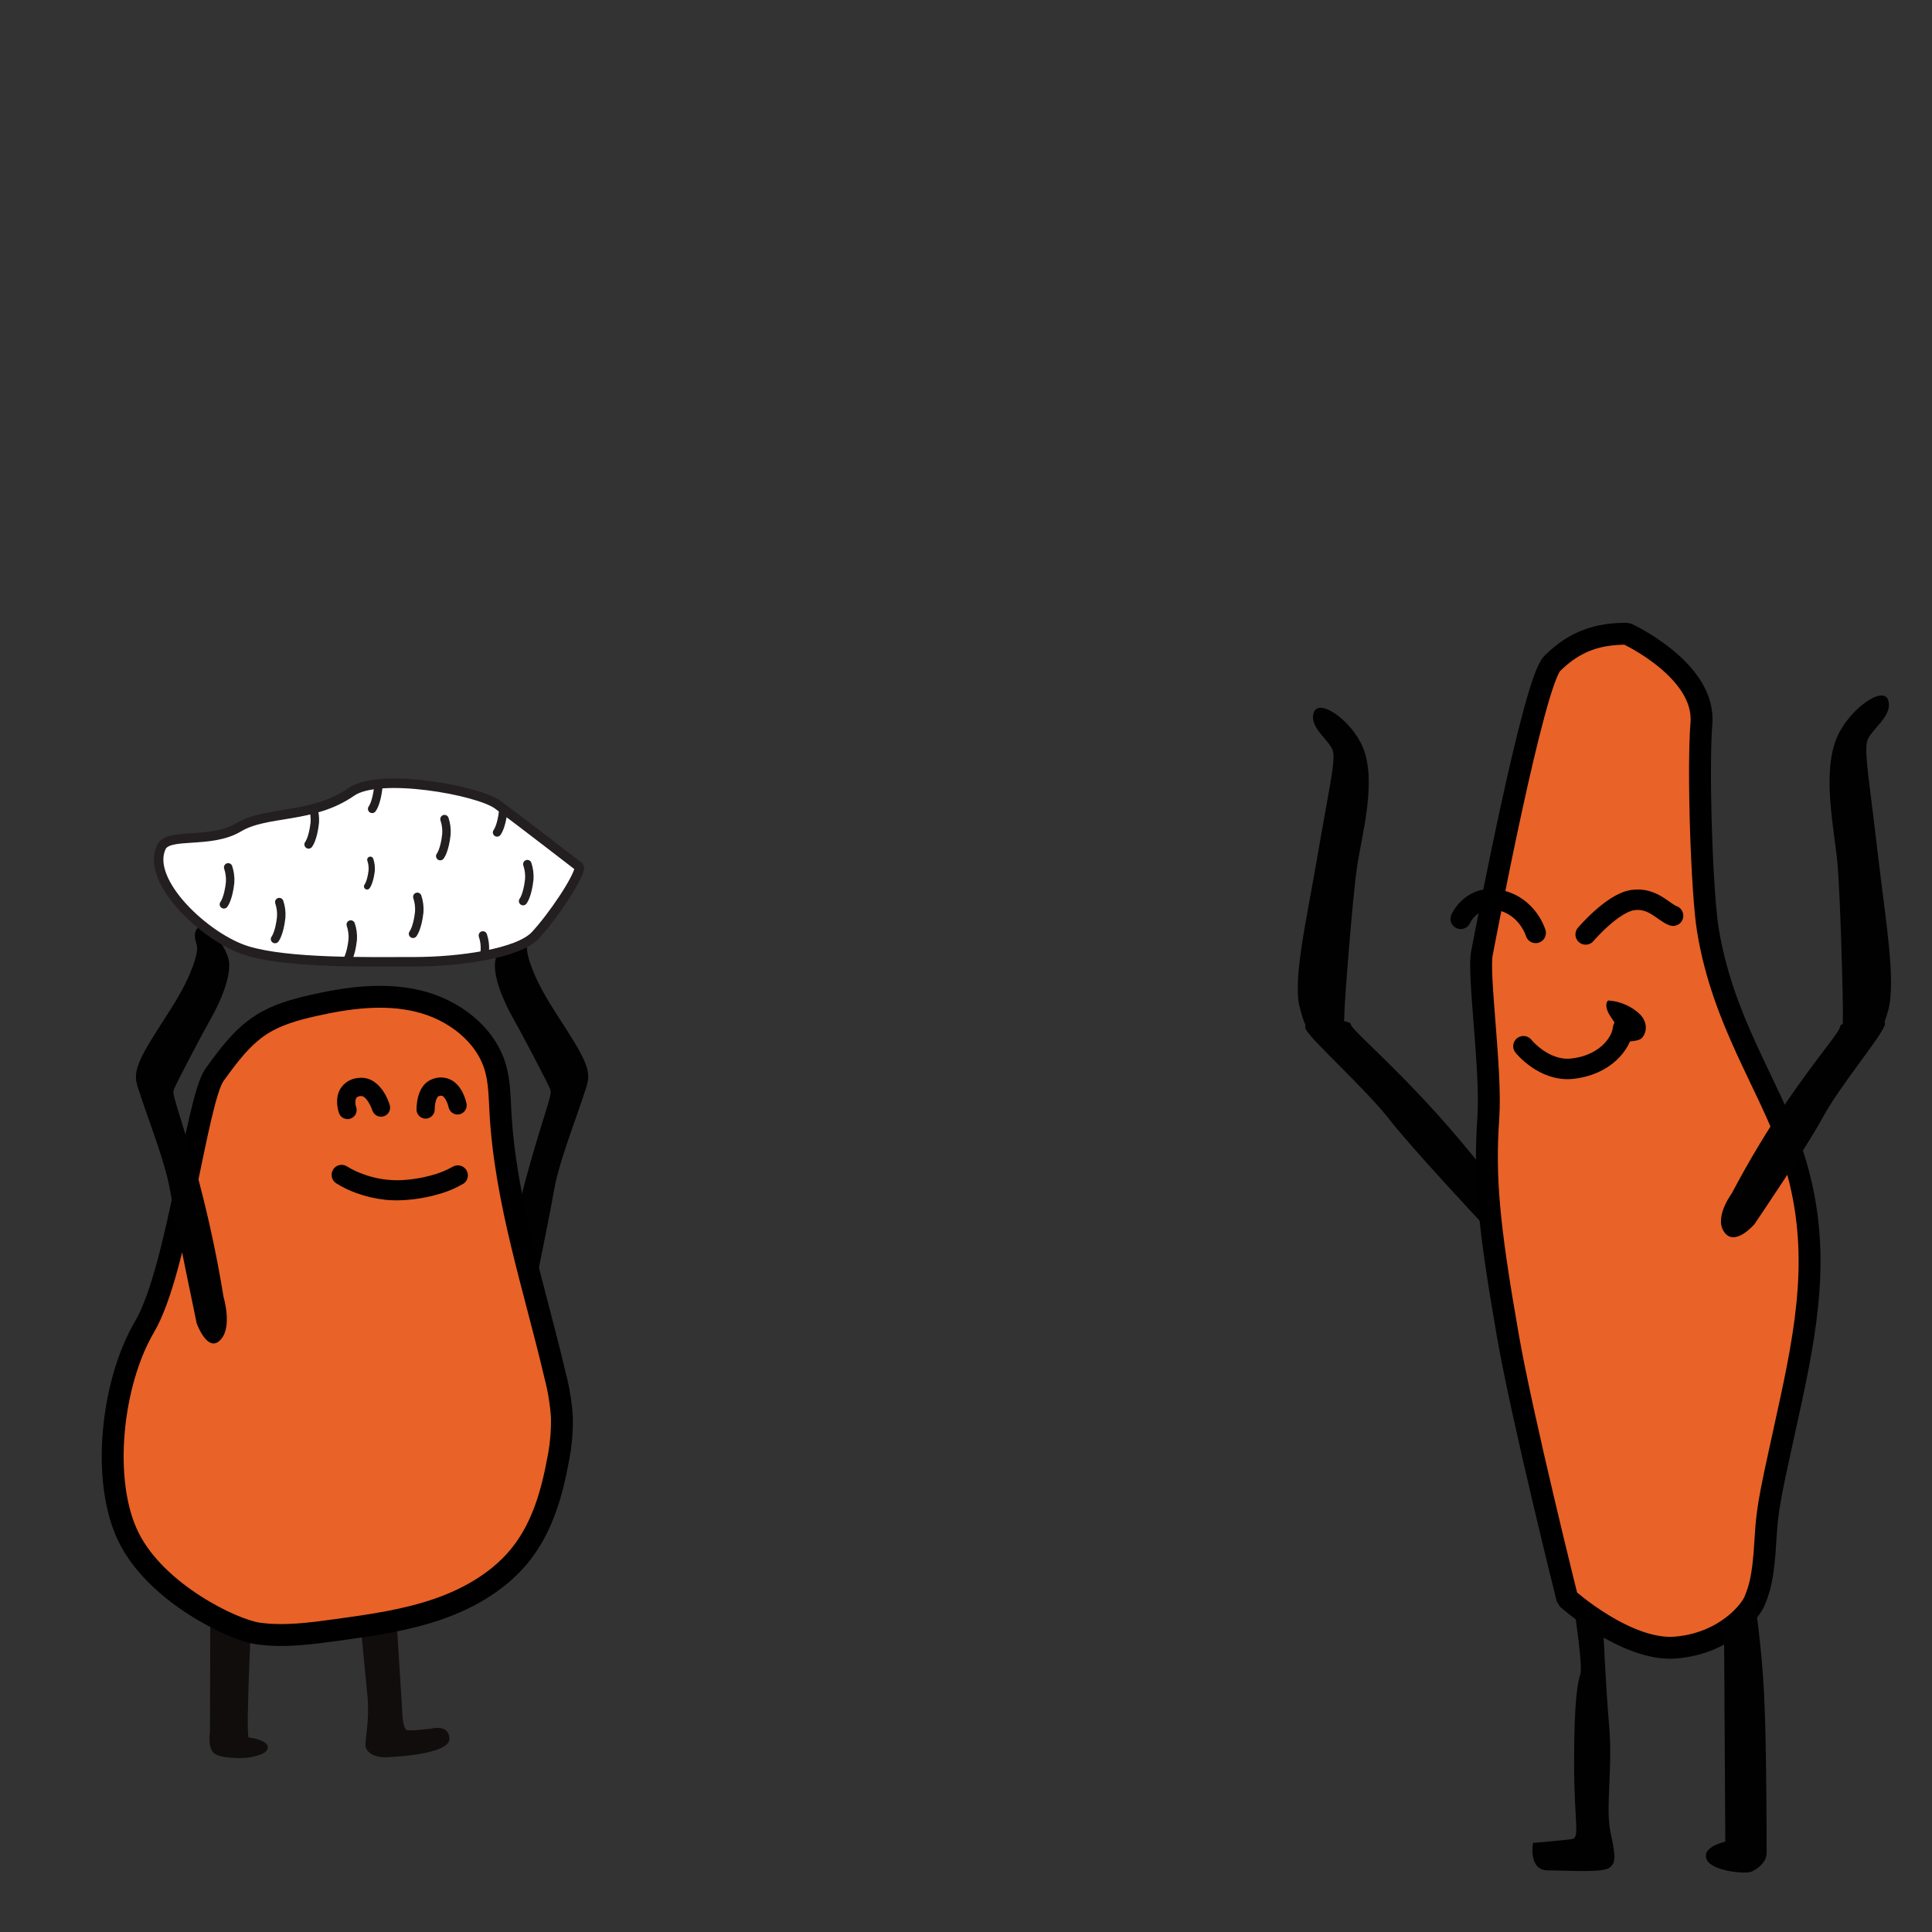 <svg id="ewYqQIFTo5t1" xmlns="http://www.w3.org/2000/svg" xmlns:xlink="http://www.w3.org/1999/xlink" viewBox="0 0 600 600" shape-rendering="geometricPrecision" text-rendering="geometricPrecision"><rect x="0" y="0" width="600" height="600" fill="#333333" stroke="none"/><style><![CDATA[#ewYqQIFTo5t2_to {animation: ewYqQIFTo5t2_to__to 2000ms linear infinite normal forwards}@keyframes ewYqQIFTo5t2_to__to { 0% {transform: translate(108.834px,416.839px)} 15% {transform: translate(108.834px,449.839px)} 85% {transform: translate(108.834px,451.634px)} 100% {transform: translate(108.834px,416.839px)}} #ewYqQIFTo5t3_tr {animation: ewYqQIFTo5t3_tr__tr 2000ms linear infinite normal forwards}@keyframes ewYqQIFTo5t3_tr__tr { 0% {transform: translate(156.322px,395.026px) rotate(0deg)} 15% {transform: translate(156.322px,395.026px) rotate(0deg)} 30% {transform: translate(156.322px,395.026px) rotate(10deg)} 70% {transform: translate(156.322px,395.026px) rotate(10deg)} 85% {transform: translate(156.322px,395.026px) rotate(0deg)} 100% {transform: translate(156.322px,395.026px) rotate(0deg)}} #ewYqQIFTo5t3_ts {animation: ewYqQIFTo5t3_ts__ts 2000ms linear infinite normal forwards}@keyframes ewYqQIFTo5t3_ts__ts { 0% {transform: scale(1,1)} 15% {transform: scale(1,1)} 30% {transform: scale(1,0.753)} 70% {transform: scale(1,0.753)} 85% {transform: scale(1,1)} 100% {transform: scale(1,1)}} #ewYqQIFTo5t5_to {animation: ewYqQIFTo5t5_to__to 2000ms linear infinite normal forwards}@keyframes ewYqQIFTo5t5_to__to { 0% {transform: translate(175.131px,333.11px)} 15% {transform: translate(175.131px,333.11px)} 30% {transform: translate(183.806px,349.753px)} 70% {transform: translate(183.806px,349.753px)} 85% {transform: translate(175.131px,333.11px)} 100% {transform: translate(175.131px,333.11px)}} #ewYqQIFTo5t5_tr {animation: ewYqQIFTo5t5_tr__tr 2000ms linear infinite normal forwards}@keyframes ewYqQIFTo5t5_tr__tr { 0% {transform: rotate(0deg)} 15% {transform: rotate(0deg)} 30% {transform: rotate(16.715deg)} 70% {transform: rotate(16.715deg)} 85% {transform: rotate(0deg)} 100% {transform: rotate(0deg)}} #ewYqQIFTo5t16_tr {animation: ewYqQIFTo5t16_tr__tr 2000ms linear infinite normal forwards}@keyframes ewYqQIFTo5t16_tr__tr { 0% {transform: translate(65.07px,408.661px) rotate(0deg)} 15% {transform: translate(65.07px,408.661px) rotate(0deg)} 30% {transform: translate(65.07px,408.661px) rotate(-10deg)} 70% {transform: translate(65.07px,408.661px) rotate(-10deg)} 85% {transform: translate(65.07px,408.661px) rotate(0deg)} 100% {transform: translate(65.07px,408.661px) rotate(0deg)}} #ewYqQIFTo5t16_ts {animation: ewYqQIFTo5t16_ts__ts 2000ms linear infinite normal forwards}@keyframes ewYqQIFTo5t16_ts__ts { 0% {transform: scale(1,1)} 15% {transform: scale(1,1)} 30% {transform: scale(1,0.803)} 70% {transform: scale(1,0.8)} 85% {transform: scale(1,1)} 100% {transform: scale(1,1)}} #ewYqQIFTo5t18_to {animation: ewYqQIFTo5t18_to__to 2000ms linear infinite normal forwards}@keyframes ewYqQIFTo5t18_to__to { 0% {transform: translate(48.802px,334.608px)} 15% {transform: translate(48.802px,334.608px)} 30% {transform: translate(38.625px,352.448px)} 70% {transform: translate(38.625px,352.448px)} 85% {transform: translate(48.802px,334.608px)} 100% {transform: translate(48.802px,334.608px)}} #ewYqQIFTo5t18_tr {animation: ewYqQIFTo5t18_tr__tr 2000ms linear infinite normal forwards}@keyframes ewYqQIFTo5t18_tr__tr { 0% {transform: rotate(0deg)} 15% {transform: rotate(0deg)} 30% {transform: rotate(-16deg)} 70% {transform: rotate(-16deg)} 85% {transform: rotate(0deg)} 100% {transform: rotate(0deg)}} #ewYqQIFTo5t26_to {animation: ewYqQIFTo5t26_to__to 2000ms linear infinite normal forwards}@keyframes ewYqQIFTo5t26_to__to { 0% {transform: translate(497.469px,378.219px)} 35% {transform: translate(497.469px,378.219px)} 50% {transform: translate(497.469px,342.435px)} 65% {transform: translate(497.469px,378.219px)} 100% {transform: translate(497.469px,378.219px)}} #ewYqQIFTo5t27_tr {animation: ewYqQIFTo5t27_tr__tr 2000ms linear infinite normal forwards}@keyframes ewYqQIFTo5t27_tr__tr { 0% {transform: translate(465.28px,374.517px) rotate(-13.455deg)} 20% {transform: translate(465.28px,374.517px) rotate(-13.455deg)} 35% {transform: translate(465.28px,374.517px) rotate(0deg)} 65% {transform: translate(465.28px,374.517px) rotate(0deg)} 80% {transform: translate(465.28px,374.517px) rotate(-13.455deg)} 100% {transform: translate(465.28px,374.517px) rotate(-13.455deg)}} #ewYqQIFTo5t27_ts {animation: ewYqQIFTo5t27_ts__ts 2000ms linear infinite normal forwards}@keyframes ewYqQIFTo5t27_ts__ts { 0% {transform: scale(1,0.813)} 20% {transform: scale(1,0.813)} 35% {transform: scale(1,1)} 65% {transform: scale(1,1)} 80% {transform: scale(1,0.813)} 100% {transform: scale(1,0.813)}} #ewYqQIFTo5t29_to {animation: ewYqQIFTo5t29_to__to 2000ms linear infinite normal forwards}@keyframes ewYqQIFTo5t29_to__to { 0% {transform: translate(410.085px,314.4px)} 20% {transform: translate(410.085px,314.4px)} 35% {transform: translate(425.717px,287.12px)} 65% {transform: translate(425.717px,287.12px)} 80% {transform: translate(410.085px,314.4px)} 100% {transform: translate(410.085px,314.4px)}} #ewYqQIFTo5t29_tr {animation: ewYqQIFTo5t29_tr__tr 2000ms linear infinite normal forwards}@keyframes ewYqQIFTo5t29_tr__tr { 0% {transform: rotate(-11.21deg)} 20% {transform: rotate(-11.21deg)} 35% {transform: rotate(0deg)} 65% {transform: rotate(0deg)} 80% {transform: rotate(-11.21deg)} 100% {transform: rotate(-11.21deg)}} #ewYqQIFTo5t29_ts {animation: ewYqQIFTo5t29_ts__ts 2000ms linear infinite normal forwards}@keyframes ewYqQIFTo5t29_ts__ts { 0% {transform: scale(1,0.854)} 20% {transform: scale(1,0.854)} 35% {transform: scale(1,1)} 65% {transform: scale(1,1)} 80% {transform: scale(1,0.854)} 100% {transform: scale(1,0.854)}} #ewYqQIFTo5t38_tr {animation: ewYqQIFTo5t38_tr__tr 2000ms linear infinite normal forwards}@keyframes ewYqQIFTo5t38_tr__tr { 0% {transform: translate(539.208px,380.913px) rotate(8.774deg)} 20% {transform: translate(539.208px,380.913px) rotate(8.774deg)} 35% {transform: translate(539.208px,380.913px) rotate(0deg)} 65% {transform: translate(539.208px,380.913px) rotate(0deg)} 80% {transform: translate(539.208px,380.913px) rotate(8.774deg)} 100% {transform: translate(539.208px,380.913px) rotate(8.774deg)}} #ewYqQIFTo5t38_ts {animation: ewYqQIFTo5t38_ts__ts 2000ms linear infinite normal forwards}@keyframes ewYqQIFTo5t38_ts__ts { 0% {transform: scale(1,0.736)} 20% {transform: scale(1,0.736)} 35% {transform: scale(1,1)} 65% {transform: scale(1,1)} 80% {transform: scale(1,0.736)} 100% {transform: scale(1,0.736)}} #ewYqQIFTo5t40_to {animation: ewYqQIFTo5t40_to__to 2000ms linear infinite normal forwards}@keyframes ewYqQIFTo5t40_to__to { 0% {transform: translate(579.107px,317.991px)} 20% {transform: translate(579.107px,317.991px)} 35% {transform: translate(568.34px,287.12px)} 65% {transform: translate(568.34px,287.12px)} 80% {transform: translate(579.107px,317.991px)} 100% {transform: translate(579.107px,317.991px)}} #ewYqQIFTo5t40_tr {animation: ewYqQIFTo5t40_tr__tr 2000ms linear infinite normal forwards}@keyframes ewYqQIFTo5t40_tr__tr { 0% {transform: rotate(10.363deg)} 20% {transform: rotate(10.363deg)} 35% {transform: rotate(0deg)} 65% {transform: rotate(0deg)} 80% {transform: rotate(10.363deg)} 100% {transform: rotate(10.363deg)}} #ewYqQIFTo5t40_ts {animation: ewYqQIFTo5t40_ts__ts 2000ms linear infinite normal forwards}@keyframes ewYqQIFTo5t40_ts__ts { 0% {transform: scale(1,0.903)} 20% {transform: scale(1,0.903)} 35% {transform: scale(1,1)} 65% {transform: scale(1,1)} 80% {transform: scale(1,0.903)} 100% {transform: scale(1,0.903)}} #ewYqQIFTo5t42_to {animation: ewYqQIFTo5t42_to__to 2000ms linear infinite normal forwards}@keyframes ewYqQIFTo5t42_to__to { 0% {transform: translate(114.63px,270.855px)} 15% {transform: translate(182.661px,138.492px)} 30% {transform: translate(342.403px,78.939px)} 50% {transform: translate(493.654px,129.881px)} 70% {transform: translate(342.403px,78.939px)} 85% {transform: translate(182.661px,138.492px)} 100% {transform: translate(114.63px,270.855px)}} #ewYqQIFTo5t42_tr {animation: ewYqQIFTo5t42_tr__tr 2000ms linear infinite normal forwards}@keyframes ewYqQIFTo5t42_tr__tr { 0% {transform: rotate(0deg)} 50% {transform: rotate(360deg)} 100% {transform: rotate(0deg)}}]]></style><g id="ewYqQIFTo5t2_to" transform="translate(108.834,416.839)"><g id="ewYqQIFTo5t2" transform="translate(-108.834,-416.839)"><g id="ewYqQIFTo5t3_tr" transform="translate(156.322,395.026) rotate(0)"><g id="ewYqQIFTo5t3_ts" transform="scale(1,1)"><g id="ewYqQIFTo5t3" transform="translate(-156.322,-395.026)"><path id="ewYqQIFTo5t4" d="M163.8,411C163.8,411,160.3,420.72,156.19,415.86C152.74,411.78,155.45,402.86,155.45,402.86C157.45,390.57,159.99,378.67,163.01,367.24C167.83,349.24,171.48,340.24,171.01,338.65C170.54,337.06,183.07,329.79,182.64,334.73C182.21,339.67,174.07,358.15,172.06,369.66C170.05,381.17,163.8,411,163.8,411Z" fill="rgb(1,1,1)" stroke="none" stroke-width="1" stroke-miterlimit="1"/></g></g></g><g id="ewYqQIFTo5t5_to" transform="translate(175.131,333.11)"><g id="ewYqQIFTo5t5_tr" transform="rotate(0)"><g id="ewYqQIFTo5t5" transform="translate(-175.131,-333.11)"><path id="ewYqQIFTo5t6" d="M176.25,342.83C172.47,343.1,171.48,340.18,171,338.61C170.52,337.04,161.85,320.61,159.17,315.89C156.49,311.17,152.69,302.61,153.94,297.74C155.19,292.87,161.31,285.96,163.39,288.09C165.47,290.22,163.62,292.74,163.65,294.7C163.68,296.66,165.23,302.7,171.01,312.03C176.79,321.36,183.07,329.7,182.65,334.64C182.23,339.58,179.71,342.59,176.25,342.83Z" fill="rgb(1,1,1)" stroke="none" stroke-width="1" stroke-miterlimit="1"/></g></g></g><g id="ewYqQIFTo5t7"><path id="ewYqQIFTo5t8" d="M139.58,539.93C139.77,544.93,121.37,545.64,121.37,545.64C121.37,545.64,115.37,546.57,113.67,542.89C112.9,541.22,115.07,535.29,114,525.38C112.93,515.47,109.43,476.43,109.43,476.43L121.43,475.7L125.03,533.25C125.03,533.25,125.31,537.16,126.41,537.31C128.54,537.61,134.41,536.75,134.41,536.75C134.41,536.75,139.42,535.58,139.58,539.93Z" fill="rgb(16,13,12)" stroke="none" stroke-width="1" stroke-miterlimit="1"/></g><g id="ewYqQIFTo5t9"><path id="ewYqQIFTo5t10" d="M65.32,497.19L65.21,537.76C65.21,537.76,64.42,542.7,66.43,544.45C68.44,546.2,75.87,546.18,77.88,545.72C79.89,545.26,83.15,544.65,83.16,542.64C83.17,540.63,78.52,539.64,77.28,539.64C76.04,539.64,78.66,490.24,78.66,490.24Z" fill="rgb(16,13,12)" stroke="none" stroke-width="1" stroke-miterlimit="1"/></g><g id="ewYqQIFTo5t11"><path id="ewYqQIFTo5t12" d="M40,477.52C31.32,460.17,34.57,429.58,44.88,412.06C55.19,394.54,61.1,341.4,66.62,333.79C70.79,328.02,75.11,322.12,81.09,318.26C85.97,315.12,91.68,313.53,97.34,312.26C108.08,309.82,119.34,308.31,130.04,310.93C140.74,313.55,150.79,321.03,153.86,331.6C155.1,335.92,155.15,340.48,155.39,344.97C156.87,372.97,165.99,399.88,172.39,427.17C173.513,431.442,174.223,435.812,174.51,440.22C174.586,444.79,174.153,449.355,173.22,453.83C171.37,463.83,168.42,473.96,162.22,482.07C155.74,490.57,146.1,496.25,136,499.74C125.9,503.23,115.22,504.74,104.63,506.19C96.49,507.31,88.22,508.43,80.09,507.29C72.35,506.17,48.64,494.87,40,477.52Z" fill="rgb(233,98,39)" stroke="rgb(0,0,0)" stroke-width="6.8" stroke-miterlimit="1"/></g><g id="ewYqQIFTo5t13"><path id="ewYqQIFTo5t14" d="M107.2,347.44C106.301,347.199,105.578,346.529,105.27,345.65C105.11,345.21,103.79,341.26,105.74,338.07C106.948,336.167,108.983,334.944,111.23,334.77C116.83,334.01,120.05,339.77,121.08,343.33C121.423,344.796,120.557,346.275,119.11,346.693C117.664,347.111,116.143,346.323,115.65,344.9C115.27,343.62,113.65,340.16,112,340.39C111.462,340.391,110.95,340.62,110.59,341.02C110.28,341.914,110.28,342.886,110.59,343.78C110.944,344.77,110.718,345.875,110.004,346.647C109.289,347.418,108.204,347.728,107.19,347.45Z" fill="rgb(1,1,1)" stroke="none" stroke-width="1" stroke-miterlimit="1"/><path id="ewYqQIFTo5t15" d="M131.44,347.3C130.243,346.972,129.399,345.901,129.36,344.66C129.36,343.88,129.28,336.96,134.27,335.14C136.216,334.326,138.428,334.452,140.27,335.48C143.79,337.48,144.78,342.22,144.88,342.76C145.173,344.298,144.163,345.782,142.625,346.075C141.087,346.368,139.603,345.358,139.31,343.82C139.1,342.74,138.31,340.9,137.48,340.41C137.35,340.33,137.05,340.16,136.27,340.41C135.49,340.66,135,342.88,135,344.5C135.034,346.065,133.795,347.362,132.23,347.4C131.957,347.403,131.684,347.369,131.42,347.3Z" fill="rgb(1,1,1)" stroke="none" stroke-width="1" stroke-miterlimit="1"/></g><g id="ewYqQIFTo5t16_tr" transform="translate(65.07,408.661) rotate(0)"><g id="ewYqQIFTo5t16_ts" transform="scale(1,1)"><g id="ewYqQIFTo5t16" transform="translate(-65.07,-408.661)"><path id="ewYqQIFTo5t17" d="M61.09,411C61.09,411,64.59,420.72,68.69,415.86C72.14,411.78,69.44,402.86,69.44,402.86C67.44,390.57,64.89,378.67,61.88,367.24C57.05,349.24,53.4,340.24,53.88,338.65C54.36,337.06,41.82,329.79,42.24,334.73C42.66,339.67,50.81,358.15,52.82,369.66C54.83,381.17,61.09,411,61.09,411Z" fill="rgb(1,1,1)" stroke="none" stroke-width="1" stroke-miterlimit="1"/></g></g></g><g id="ewYqQIFTo5t18_to" transform="translate(48.802,334.608)"><g id="ewYqQIFTo5t18_tr" transform="rotate(0)"><g id="ewYqQIFTo5t18" transform="translate(-48.802,-334.608)"><path id="ewYqQIFTo5t19" d="M48.64,342.83C52.41,343.1,53.4,340.18,53.89,338.61C54.38,337.04,63.04,320.61,65.72,315.89C68.4,311.17,72.19,302.61,70.95,297.74C69.71,292.87,63.57,285.96,61.49,288.09C59.41,290.22,61.27,292.74,61.23,294.7C61.19,296.66,59.65,302.7,53.87,312.03C48.09,321.36,41.87,329.7,42.24,334.64C42.61,339.58,45.17,342.59,48.64,342.83Z" fill="rgb(1,1,1)" stroke="none" stroke-width="1" stroke-miterlimit="1"/></g></g></g><g id="ewYqQIFTo5t20"><g id="ewYqQIFTo5t21"><g id="ewYqQIFTo5t22"><g id="ewYqQIFTo5t23"><g id="ewYqQIFTo5t24"><path id="ewYqQIFTo5t25" d="M119.74,372.61C116.667,372.291,113.644,371.595,110.74,370.54C108.5,369.751,106.356,368.711,104.35,367.44C102.925,366.476,102.551,364.54,103.515,363.115C104.479,361.69,106.415,361.316,107.84,362.28C109.394,363.233,111.043,364.02,112.76,364.63C116.669,366.082,120.836,366.716,125,366.49C127.992,366.316,130.958,365.834,133.85,365.05C136.242,364.438,138.543,363.51,140.69,362.29C142.119,361.508,143.91,361.957,144.801,363.322C145.691,364.686,145.382,366.507,144.09,367.5C141.653,368.958,139.029,370.078,136.29,370.83C132.733,371.869,129.07,372.5,125.37,372.71C123.494,372.828,121.611,372.795,119.74,372.61Z" fill="rgb(1,1,1)" stroke="none" stroke-width="1" stroke-miterlimit="1"/></g></g></g></g></g></g></g><g id="ewYqQIFTo5t26_to" transform="translate(497.469,378.219)"><g id="ewYqQIFTo5t26" transform="translate(-497.469,-378.219)"><g id="ewYqQIFTo5t27_tr" transform="translate(465.28,374.517) rotate(-13.455)"><g id="ewYqQIFTo5t27_ts" transform="scale(1,0.813)"><g id="ewYqQIFTo5t27" transform="translate(-465.28,-374.517)"><path id="ewYqQIFTo5t28" d="M420,292.09C421.65,297.97,433.68,319.27,438.67,332.71C443.66,346.15,459.24,379.71,459.24,379.71C459.24,379.71,465.46,390.6,468.86,383.66C471.71,377.83,466.55,367.66,466.55,367.66C461.36,353.28,455.7,339.5,449.6,326.42C439.91,305.78,433.71,295.83,433.87,293.82C434.03,291.81,418.35,286.17,420,292.05" fill="rgb(1,1,1)" stroke="none" stroke-width="1" stroke-miterlimit="1"/></g></g></g><g id="ewYqQIFTo5t29_to" transform="translate(410.085,314.4)"><g id="ewYqQIFTo5t29_tr" transform="rotate(-11.21)"><g id="ewYqQIFTo5t29_ts" transform="scale(1,0.854)"><g id="ewYqQIFTo5t29" transform="translate(-425.717,-287.12)"><path id="ewYqQIFTo5t30" d="M419.71,283.47C419.96,294.08,422.71,299.94,426.71,299.53C431.06,299.09,432.34,292.53,432.98,288.94C433.62,285.35,442.31,248.78,445.64,237.82C448.97,226.86,456.88,208.87,454.64,195.63C452.94,185.48,444.27,174.57,441.76,179.74C439.25,184.91,445.43,191.03,445.29,195.3C445.15,199.57,441.34,209.4,434.21,231.25C427.08,253.1,419.42,272.86,419.68,283.47" fill="rgb(1,1,1)" stroke="none" stroke-width="1" stroke-miterlimit="1"/></g></g></g></g><path id="ewYqQIFTo5t31" d="M505.24,196.81C505.24,196.81,529.71,208.06,528.39,224.59C527.23,239.11,528.54,277.48,530.39,288.75C535.02,317.2,549.39,336.84,556.19,356.88C565.45,384,562.19,407.15,556.19,434.93C550.19,462.71,548.91,466.68,548.25,478.59C547.59,490.5,546.25,493.8,544.94,497.11C543.63,500.42,535.68,510.34,520.47,511.66C505.26,512.98,486.74,496.45,486.74,496.45C486.74,496.45,472.67,440.15,468.22,414.45C462.22,380.05,460.94,365.5,462.22,346.98C463.22,332.47,458.92,302.66,460.22,296.05C461.52,289.44,476.22,211.95,482.05,206.05C489.36,198.8,496.64,196.81,505.24,196.81Z" fill="rgb(233,98,39)" stroke="rgb(0,0,0)" stroke-width="6.8" stroke-miterlimit="1"/><path id="ewYqQIFTo5t32" d="M453.64,285.35C453.64,285.35,457.04,277.6,465.77,279.54C474.5,281.48,476.92,289.72,476.92,289.72" fill="none" stroke="rgb(0,0,0)" stroke-width="6.35" stroke-linecap="round" stroke-miterlimit="1"/><path id="ewYqQIFTo5t33" d="M492.44,290.2C492.44,290.2,500.68,280.51,506.98,279.54C513.28,278.57,516.68,283.41,519.59,284.38" fill="none" stroke="rgb(0,0,0)" stroke-width="6.35" stroke-linecap="round" stroke-miterlimit="1"/><path id="ewYqQIFTo5t34" d="M473.12,324.91C473.12,324.91,479.37,332.73,488.07,331.91C498.26,330.91,503.59,324.16,504.07,319.31" fill="none" stroke="rgb(0,0,0)" stroke-width="6.35" stroke-linecap="round" stroke-miterlimit="1"/><path id="ewYqQIFTo5t35" d="M499.46,310.71C498.46,311.39,498.79,313.42,499.8,315.12C500.81,316.82,503.87,320.54,503.19,322.24C502.51,323.94,508.28,323.59,509.64,322.58C511,321.57,512.69,317.49,508.28,314.1C505.753,312.1,502.676,310.918,499.46,310.71Z" fill="rgb(0,0,0)" stroke="none" stroke-width="1" stroke-miterlimit="1"/><path id="ewYqQIFTo5t36" d="M489.24,502.1C489.24,502.1,491.57,517.62,490.79,519.95C490.01,522.28,488.85,527.71,488.85,547.11C488.85,566.51,490.79,570.78,488.08,571.17C485.37,571.56,476.08,572.33,476.08,572.33C476.08,572.33,474.52,580.87,480.73,580.87C486.94,580.87,497.42,581.65,499.73,580.09C502.04,578.53,501.67,576.21,500.12,568.84C498.57,561.47,500.89,549.05,499.73,535.84C498.57,522.63,497.79,503.24,497.79,503.24Z" fill="rgb(1,1,1)" stroke="none" stroke-width="1" stroke-miterlimit="1"/><path id="ewYqQIFTo5t37" d="M535.42,505.59L535.81,571.95C535.81,571.95,528.43,573.5,529.98,577.38C531.53,581.26,542.4,582.03,543.98,581.26C545.56,580.49,548.64,578.54,548.64,575.44C548.64,572.34,548.64,541.68,547.86,526.16C547.08,510.64,544.95,497.16,544.95,497.16Z" fill="rgb(1,1,1)" stroke="none" stroke-width="1" stroke-miterlimit="1"/><g id="ewYqQIFTo5t38_tr" transform="translate(539.208,380.913) rotate(8.774)"><g id="ewYqQIFTo5t38_ts" transform="scale(1,0.736)"><g id="ewYqQIFTo5t38" transform="translate(-539.208,-380.913)"><path id="ewYqQIFTo5t39" d="M575.21,287.66C574.14,293.66,564.21,316.04,560.58,329.9C556.95,343.76,544.69,378.72,544.69,378.72C544.69,378.72,539.56,390.16,535.5,383.58C532.1,378.05,536.24,367.44,536.24,367.44Q541.89,345.23,549.09,324.75C556.73,303.26,561.94,292.75,561.58,290.75C561.22,288.75,576.29,281.62,575.21,287.63" fill="rgb(1,1,1)" stroke="none" stroke-width="1" stroke-miterlimit="1"/></g></g></g><g id="ewYqQIFTo5t40_to" transform="translate(579.107,317.991)"><g id="ewYqQIFTo5t40_tr" transform="rotate(10.363)"><g id="ewYqQIFTo5t40_ts" transform="scale(1,0.903)"><g id="ewYqQIFTo5t40" transform="translate(-568.34,-287.12)"><path id="ewYqQIFTo5t41" d="M574.76,281C574,291.55,571,297.28,567,296.68C562.68,296.04,561.7,289.38,561.23,285.82C560.76,282.26,553.77,245.27,550.96,234.16C548.15,223.05,541.07,204.73,543.91,191.6C546.08,181.54,555.24,171.05,557.51,176.32C559.78,181.59,553.32,187.43,553.26,191.7C553.2,195.97,556.56,205.97,562.66,228.12C568.76,250.27,575.51,270.38,574.76,280.96" fill="rgb(1,1,1)" stroke="none" stroke-width="1" stroke-miterlimit="1"/></g></g></g></g></g></g><g id="ewYqQIFTo5t42_to" transform="translate(114.63,270.855)"><g id="ewYqQIFTo5t42_tr" transform="rotate(0)"><g id="ewYqQIFTo5t42" transform="translate(-114.63,-270.855)"><path id="ewYqQIFTo5t43" d="M180,269.3C180,269.3,160.59,254.3,154.53,249.87C148.47,245.44,117.86,239.87,109.2,245.87C97,254.39,82.87,251.68,74.1,256.93C65.33,262.18,52.34,258.42,50.1,263.07C45.03,273.75,64.02,291.42,76.77,295.3C89.52,299.18,114.13,298.7,128.51,298.69C142.89,298.68,160.99,296.1,166.23,290.49C171.47,284.88,179.67,272.83,180,269.3Z" fill="rgb(255,255,255)" stroke="none" stroke-width="1" stroke-miterlimit="1"/><g id="ewYqQIFTo5t44" clip-path="url(#ewYqQIFTo5t57)"><g id="ewYqQIFTo5t45"><path id="ewYqQIFTo5t46" d="M148.64,302C148.64,302,150.01,300.32,150.57,295.25C150.681,293.645,150.473,292.034,149.96,290.51" fill="none" stroke="rgb(35,31,32)" stroke-width="2.62" stroke-linecap="round" stroke-miterlimit="1"/><path id="ewYqQIFTo5t47" d="M162.45,279.85C162.45,279.85,163.82,278.17,164.37,273.1C164.487,271.496,164.283,269.884,163.77,268.36" fill="none" stroke="rgb(35,31,32)" stroke-width="2.62" stroke-linecap="round" stroke-miterlimit="1"/><path id="ewYqQIFTo5t48" d="M128.27,290C128.27,290,129.64,288.32,130.2,283.26C130.313,281.656,130.109,280.045,129.6,278.52" fill="none" stroke="rgb(35,31,32)" stroke-width="2.62" stroke-linecap="round" stroke-miterlimit="1"/><path id="ewYqQIFTo5t49" d="M154.37,258.52C154.37,258.52,155.74,256.84,156.29,251.77C156.407,250.166,156.203,248.554,155.69,247.03" fill="none" stroke="rgb(35,31,32)" stroke-width="2.62" stroke-linecap="round" stroke-miterlimit="1"/><path id="ewYqQIFTo5t50" d="M136.72,265.87C136.72,265.87,138.09,264.19,138.64,259.12C138.757,257.516,138.553,255.904,138.04,254.38" fill="none" stroke="rgb(35,31,32)" stroke-width="2.62" stroke-linecap="round" stroke-miterlimit="1"/><path id="ewYqQIFTo5t51" d="M115.57,251.2C115.57,251.2,116.94,249.51,117.49,244.45C117.607,242.846,117.403,241.234,116.89,239.71" fill="none" stroke="rgb(35,31,32)" stroke-width="2.62" stroke-linecap="round" stroke-miterlimit="1"/><path id="ewYqQIFTo5t52" d="M114,275.28C114,275.28,115,274.06,115.43,270.39C115.514,269.243,115.368,268.09,115,267" fill="none" stroke="rgb(35,31,32)" stroke-width="1.94" stroke-linecap="round" stroke-miterlimit="1"/><path id="ewYqQIFTo5t53" d="M107.61,298.6C107.61,298.6,108.98,296.92,109.54,291.85C109.651,290.249,109.444,288.641,108.93,287.12" fill="none" stroke="rgb(35,31,32)" stroke-width="2.62" stroke-linecap="round" stroke-miterlimit="1"/><path id="ewYqQIFTo5t54" d="M95.84,262.24C95.84,262.24,97.21,260.56,97.76,255.49C97.878,253.889,97.674,252.281,97.16,250.76" fill="none" stroke="rgb(35,31,32)" stroke-width="2.62" stroke-linecap="round" stroke-miterlimit="1"/><path id="ewYqQIFTo5t55" d="M85.41,291.63C85.41,291.63,86.78,289.95,87.33,284.88C87.448,283.279,87.244,281.671,86.73,280.15" fill="none" stroke="rgb(35,31,32)" stroke-width="2.62" stroke-linecap="round" stroke-miterlimit="1"/><path id="ewYqQIFTo5t56" d="M69.53,280.85C69.53,280.85,70.91,279.17,71.46,274.11C71.573,272.506,71.369,270.895,70.86,269.37" fill="none" stroke="rgb(35,31,32)" stroke-width="2.62" stroke-linecap="round" stroke-miterlimit="1"/></g><clipPath id="ewYqQIFTo5t57"><path id="ewYqQIFTo5t58" d="M180,269.3C180,269.3,160.59,254.3,154.53,249.87C148.47,245.44,117.86,239.87,109.2,245.87C97,254.39,82.87,251.68,74.1,256.93C65.33,262.18,52.34,258.42,50.1,263.07C45.03,273.75,64.02,291.42,76.77,295.3C89.52,299.18,114.13,298.7,128.51,298.69C142.89,298.68,160.99,296.1,166.23,290.49C171.47,284.88,179.67,272.83,180,269.3Z" fill="none" stroke="none" stroke-width="1" stroke-miterlimit="1"/></clipPath></g><path id="ewYqQIFTo5t59" d="M180,269.3C180,269.3,160.59,254.3,154.53,249.87C148.47,245.44,117.86,239.87,109.2,245.87C97,254.39,82.87,251.68,74.1,256.93C65.33,262.18,52.34,258.42,50.1,263.07C45.03,273.75,64.02,291.42,76.77,295.3C89.52,299.18,114.13,298.7,128.51,298.69C142.89,298.68,160.99,296.1,166.23,290.49C171.47,284.88,179.67,272.83,180,269.3Z" fill="none" stroke="rgb(35,31,32)" stroke-width="2.95" stroke-miterlimit="1"/></g></g></g></svg>